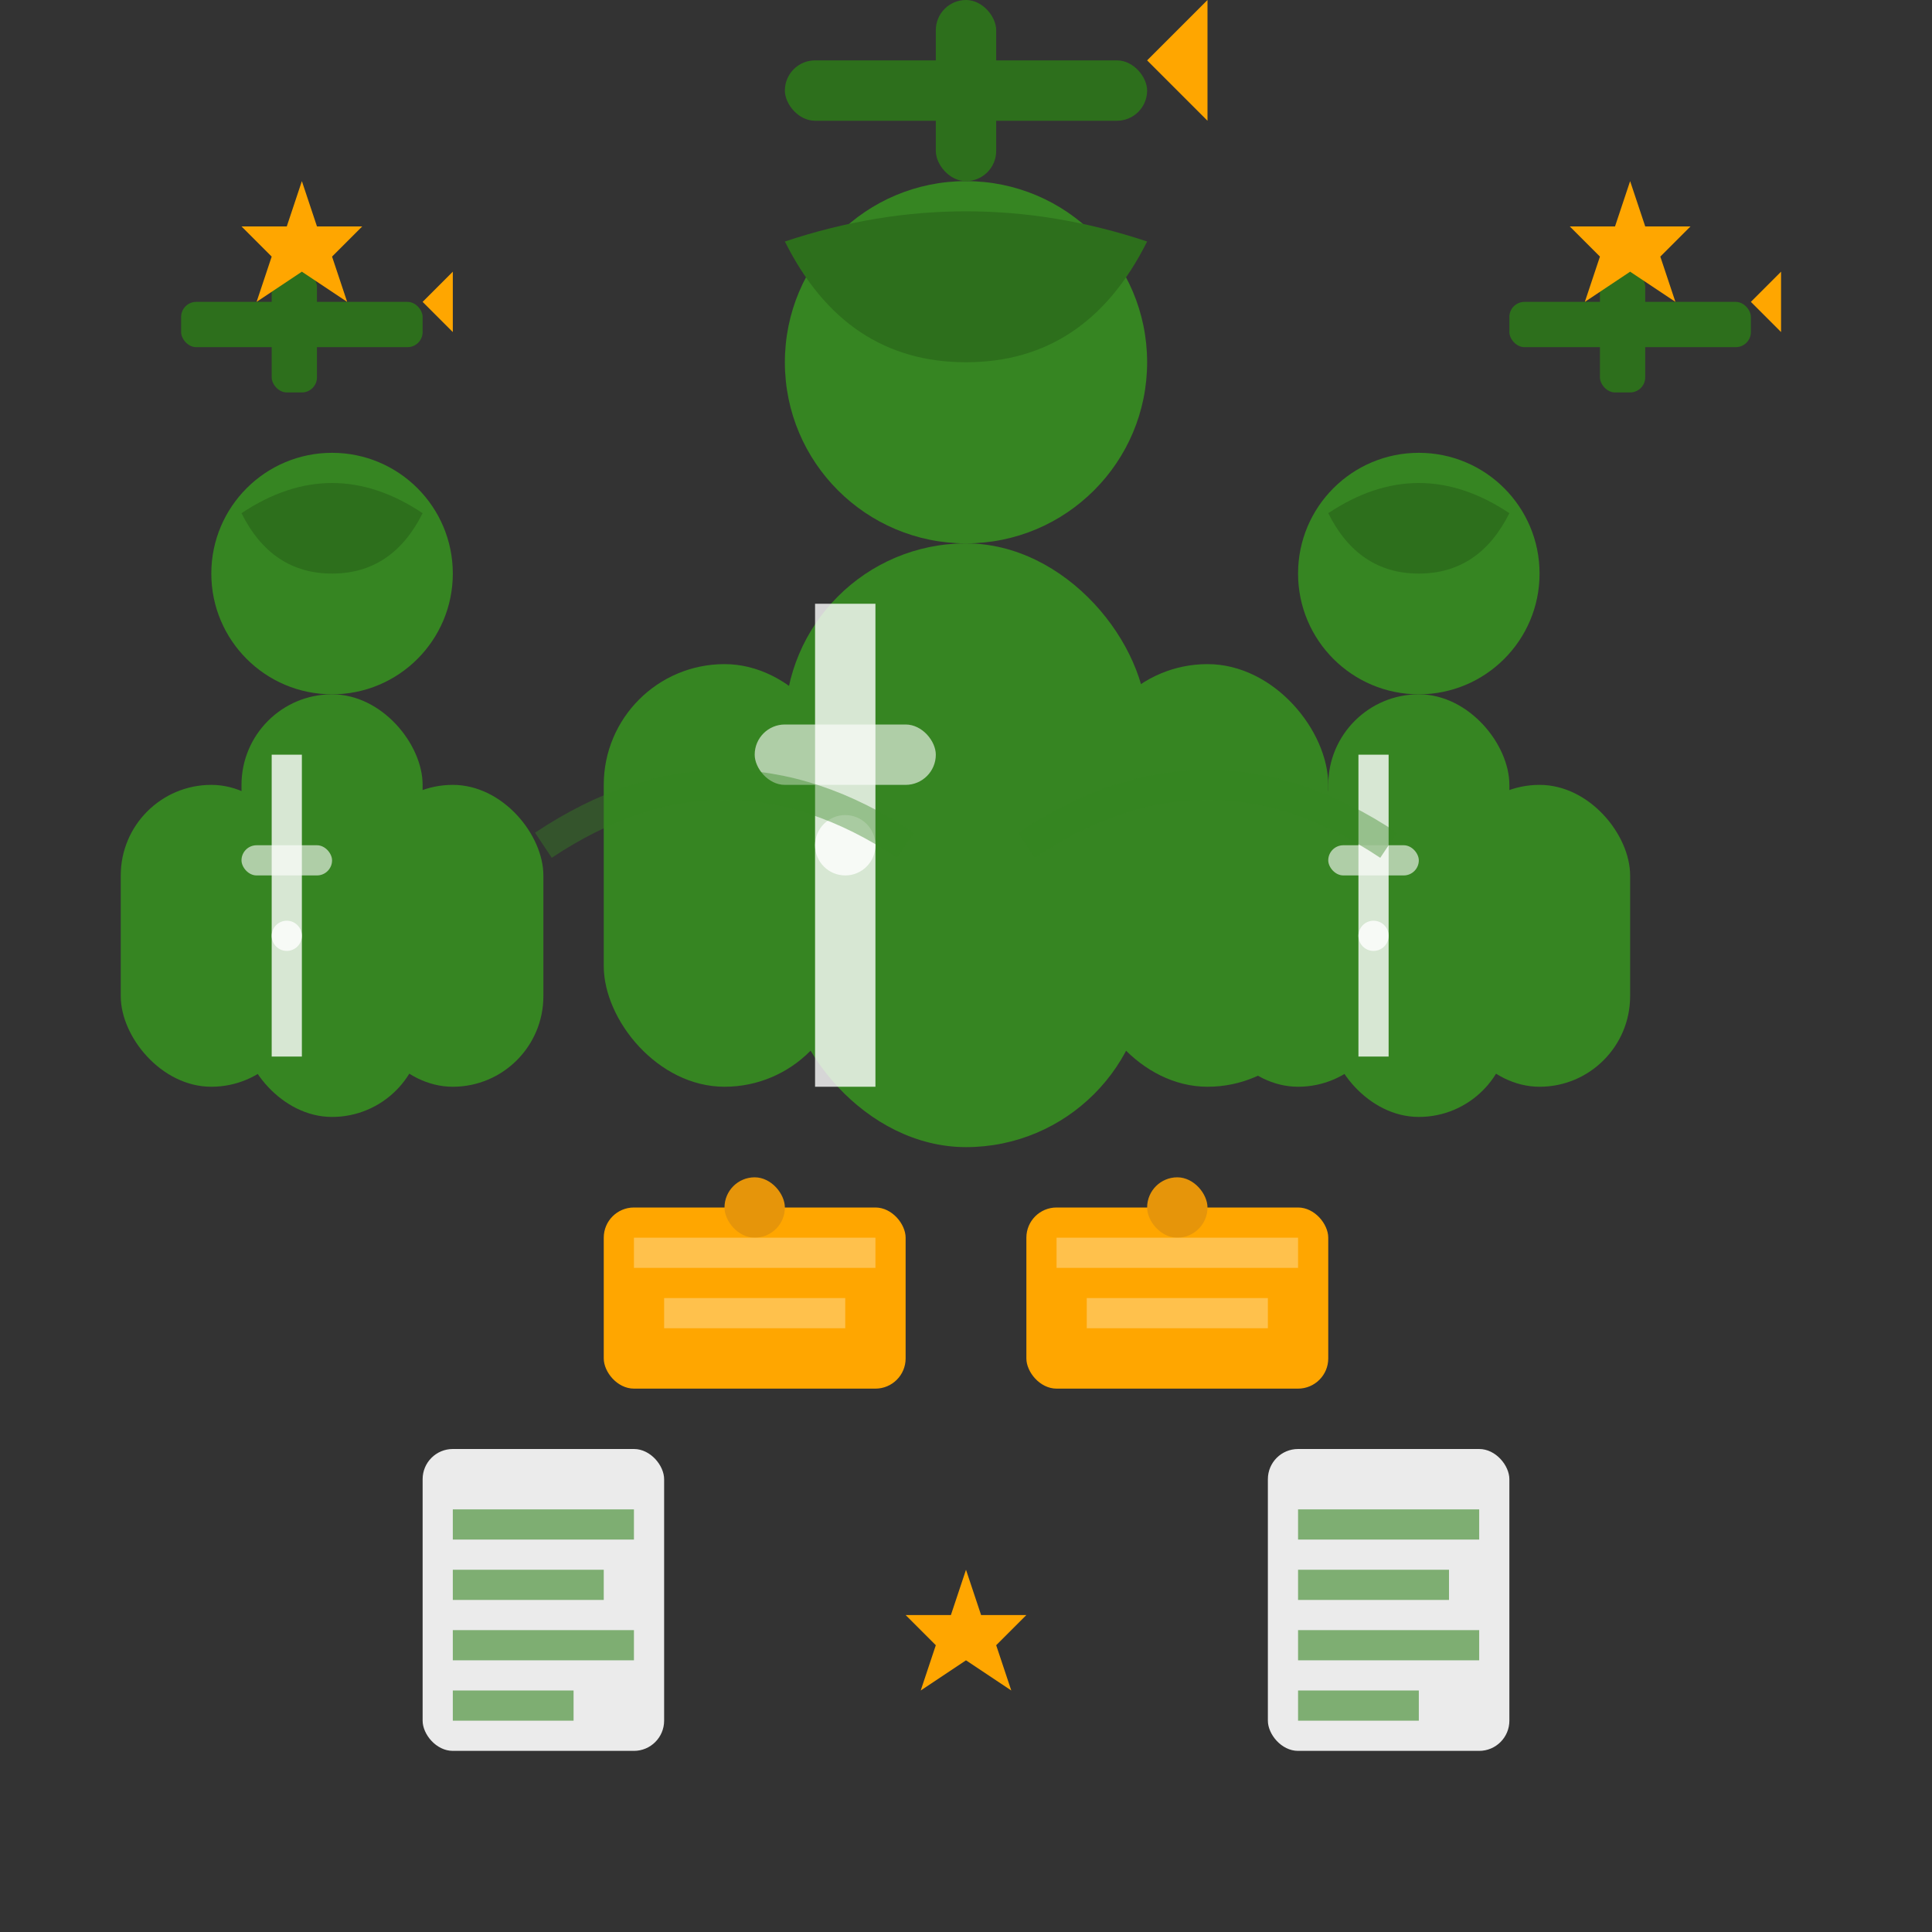<svg width="64" height="64" viewBox="0 0 64 64" fill="none" xmlns="http://www.w3.org/2000/svg">
  <rect x="0" y="0" width="64" height="64" fill="#333333" stroke="none"/>
  <!-- Main person -->
  <g transform="translate(28, 8)">
    <circle cx="4" cy="4" r="6" fill="#368522"/>
    <rect x="-2" y="10" width="12" height="20" rx="6" fill="#368522"/>
    <rect x="-8" y="14" width="8" height="14" rx="4" fill="#368522"/>
    <rect x="8" y="14" width="8" height="14" rx="4" fill="#368522"/>
    
    <!-- Suit details -->
    <rect x="-1" y="12" width="2" height="16" fill="white" opacity="0.8"/>
    <rect x="-3" y="16" width="6" height="2" rx="1" fill="white" opacity="0.6"/>
    <circle cx="0" cy="20" r="1" fill="white" opacity="0.8"/>
    
    <!-- Hair -->
    <path d="M-2 0 Q4 -2 10 0 Q8 4 4 4 Q0 4 -2 0" fill="#2d6f1c"/>
  </g>
  
  <!-- Left person -->
  <g transform="translate(8, 16)">
    <circle cx="3" cy="3" r="4" fill="#368522"/>
    <rect x="0" y="7" width="6" height="14" rx="3" fill="#368522"/>
    <rect x="-4" y="10" width="6" height="10" rx="3" fill="#368522"/>
    <rect x="4" y="10" width="6" height="10" rx="3" fill="#368522"/>
    
    <!-- Suit details -->
    <rect x="1" y="9" width="1" height="10" fill="white" opacity="0.8"/>
    <rect x="0" y="12" width="3" height="1" rx="0.5" fill="white" opacity="0.6"/>
    <circle cx="1.5" cy="15" r="0.5" fill="white" opacity="0.8"/>
    
    <!-- Hair -->
    <path d="M0 1 Q3 -1 6 1 Q5 3 3 3 Q1 3 0 1" fill="#2d6f1c"/>
  </g>
  
  <!-- Right person -->
  <g transform="translate(44, 16)">
    <circle cx="3" cy="3" r="4" fill="#368522"/>
    <rect x="0" y="7" width="6" height="14" rx="3" fill="#368522"/>
    <rect x="-4" y="10" width="6" height="10" rx="3" fill="#368522"/>
    <rect x="4" y="10" width="6" height="10" rx="3" fill="#368522"/>
    
    <!-- Suit details -->
    <rect x="1" y="9" width="1" height="10" fill="white" opacity="0.8"/>
    <rect x="0" y="12" width="3" height="1" rx="0.5" fill="white" opacity="0.6"/>
    <circle cx="1.5" cy="15" r="0.5" fill="white" opacity="0.8"/>
    
    <!-- Hair -->
    <path d="M0 1 Q3 -1 6 1 Q5 3 3 3 Q1 3 0 1" fill="#2d6f1c"/>
  </g>
  
  <!-- Briefcases -->
  <g transform="translate(20, 40)">
    <rect x="0" y="0" width="10" height="6" rx="1" fill="#FFA600"/>
    <rect x="4" y="-1" width="2" height="2" rx="1" fill="#e6950a"/>
    <rect x="1" y="1" width="8" height="1" fill="white" opacity="0.3"/>
    <rect x="2" y="3" width="6" height="1" fill="white" opacity="0.3"/>
  </g>
  
  <g transform="translate(34, 40)">
    <rect x="0" y="0" width="10" height="6" rx="1" fill="#FFA600"/>
    <rect x="4" y="-1" width="2" height="2" rx="1" fill="#e6950a"/>
    <rect x="1" y="1" width="8" height="1" fill="white" opacity="0.3"/>
    <rect x="2" y="3" width="6" height="1" fill="white" opacity="0.3"/>
  </g>
  
  <!-- Documents -->
  <g transform="translate(14, 48)">
    <rect x="0" y="0" width="8" height="10" rx="1" fill="white" opacity="0.9"/>
    <rect x="1" y="2" width="6" height="1" fill="#368522" opacity="0.6"/>
    <rect x="1" y="4" width="5" height="1" fill="#368522" opacity="0.6"/>
    <rect x="1" y="6" width="6" height="1" fill="#368522" opacity="0.6"/>
    <rect x="1" y="8" width="4" height="1" fill="#368522" opacity="0.6"/>
  </g>
  
  <g transform="translate(42, 48)">
    <rect x="0" y="0" width="8" height="10" rx="1" fill="white" opacity="0.9"/>
    <rect x="1" y="2" width="6" height="1" fill="#368522" opacity="0.6"/>
    <rect x="1" y="4" width="5" height="1" fill="#368522" opacity="0.6"/>
    <rect x="1" y="6" width="6" height="1" fill="#368522" opacity="0.6"/>
    <rect x="1" y="8" width="4" height="1" fill="#368522" opacity="0.6"/>
  </g>
  
  <!-- Graduation caps -->
  <g transform="translate(26, 2)">
    <rect x="0" y="0" width="12" height="2" rx="1" fill="#2d6f1c"/>
    <rect x="5" y="-2" width="2" height="6" rx="1" fill="#2d6f1c"/>
    <path d="M12 0 L14 -2 L14 2 Z" fill="#FFA600"/>
  </g>
  
  <g transform="translate(6, 10)">
    <rect x="0" y="0" width="8" height="1.5" rx="0.5" fill="#2d6f1c"/>
    <rect x="3" y="-1" width="1.5" height="4" rx="0.5" fill="#2d6f1c"/>
    <path d="M8 0 L9 -1 L9 1 Z" fill="#FFA600"/>
  </g>
  
  <g transform="translate(50, 10)">
    <rect x="0" y="0" width="8" height="1.5" rx="0.5" fill="#2d6f1c"/>
    <rect x="3" y="-1" width="1.5" height="4" rx="0.5" fill="#2d6f1c"/>
    <path d="M8 0 L9 -1 L9 1 Z" fill="#FFA600"/>
  </g>
  
  <!-- Connecting lines -->
  <path d="M18 28 Q24 24 30 28" stroke="#368522" stroke-width="1" opacity="0.4" fill="none"/>
  <path d="M34 28 Q40 24 46 28" stroke="#368522" stroke-width="1" opacity="0.4" fill="none"/>
  
  <!-- Stars for expertise -->
  <g transform="translate(8, 6)">
    <path d="M2 0 L2.5 1.5 L4 1.5 L3 2.5 L3.5 4 L2 3 L0.5 4 L1 2.5 L0 1.5 L1.5 1.5 Z" fill="#FFA600"/>
  </g>
  
  <g transform="translate(52, 6)">
    <path d="M2 0 L2.5 1.5 L4 1.5 L3 2.5 L3.5 4 L2 3 L0.5 4 L1 2.5 L0 1.5 L1.5 1.5 Z" fill="#FFA600"/>
  </g>
  
  <g transform="translate(30, 52)">
    <path d="M2 0 L2.5 1.5 L4 1.5 L3 2.5 L3.5 4 L2 3 L0.5 4 L1 2.5 L0 1.5 L1.5 1.5 Z" fill="#FFA600"/>
  </g>
</svg>
